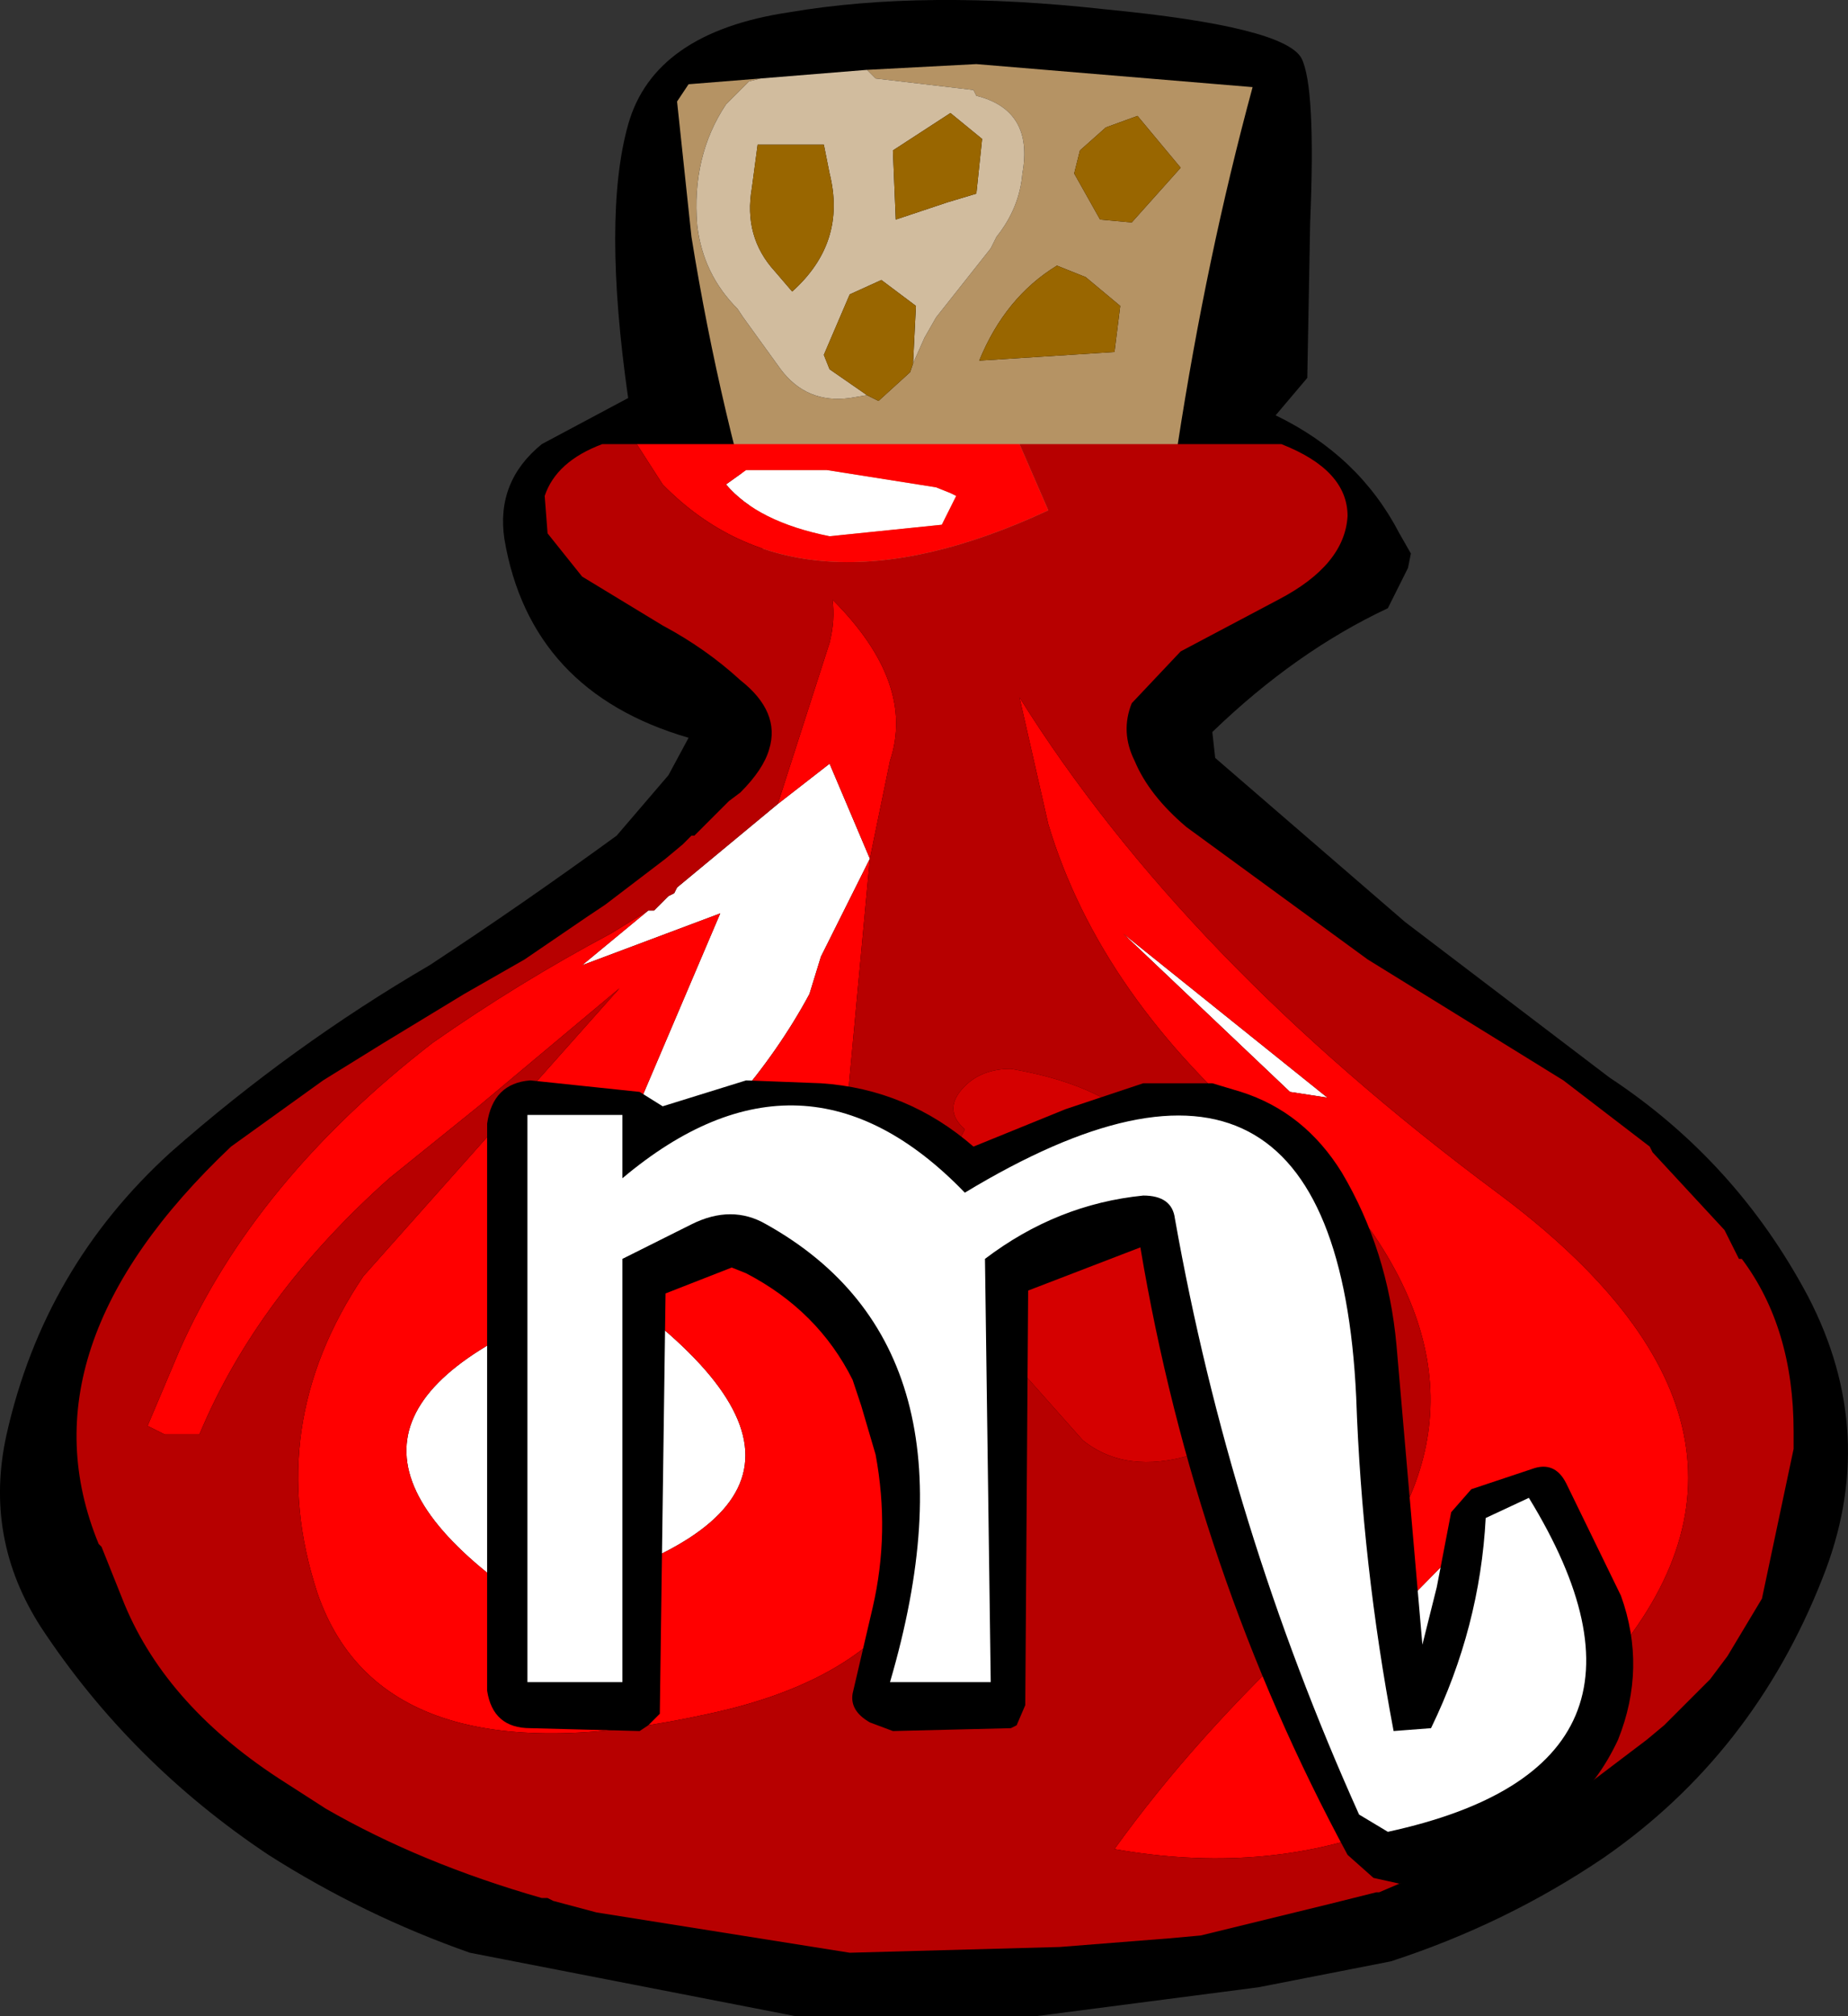 <svg xmlns="http://www.w3.org/2000/svg" xmlns:xlink="http://www.w3.org/1999/xlink" height="35.013" width="32.109"><rect width="100%" height="100%" fill="#333333" stroke="none"/><g transform="translate(16.114 35.013)"><use height="35.05" transform="translate(-16.1 -35)" width="32.1" xlink:href="#sprite0"/><use height="14" transform="translate(-7.65 -16.3)" width="19.9" xlink:href="#shape1"/></g><defs id="defs33"><g id="sprite0" transform="translate(16.1 18)"><use height="35.05" transform="translate(-16.1 -18)" width="32.1" xlink:href="#shape0" id="use8" x="0" y="0"/></g><g id="shape0" transform="translate(16.1 18)" fill-rule="evenodd" stroke="none"><path d="M6.5-17q.25.5.15 2.85l-.05 2.7-.55.65q1.45.7 2.15 2.05l.2.35-.05.25-.35.7Q6.4-6.7 4.95-5.3l.05.45L8.3-2 11.85.7q2.2 1.45 3.45 3.8 1.25 2.4.25 4.9-1.2 3.05-3.8 4.85-1.7 1.15-3.7 1.8l-2.3.45-3.85.5h-4.2l-5.65-1.1q-1.85-.65-3.5-1.7-2.4-1.6-3.95-3.95-1-1.55-.6-3.35.65-2.9 2.85-4.9 2.1-1.85 4.5-3.25Q-7.05-2.3-5.4-3.5l.9-1.05.35-.65Q-6.9-6-7.35-8.65q-.15-1 .65-1.65l1.5-.8q-.45-3.15 0-4.75t2.8-1.95q2.35-.4 5.5-.05 3.1.3 3.4.85" id="path11" fill="#000"/><path d="M2.65-15.4l-.1.4.45.8.55.05.85-.95-.75-.9-.55.2-.45.4m-2.9 3.7l.2-.45.2-.35.95-1.2.1-.2q.4-.5.45-1.1.2-1.1-.8-1.35l-.05-.1-1.7-.2-.05-.05-.1-.1 1.9-.1 4.8.4q-.8 2.95-1.3 6.2Q4.1-8.65 2.9-7.65l-5.6-.3q-.9-2.85-1.4-5.95l-.25-2.35.2-.3 1.25-.1-.2.05-.4.4q-.6.9-.5 2.1.1.85.7 1.45l.1.15.65.9q.45.6 1.2.5l.3-.05.2.1.55-.5.05-.15m2.5-1.7q-.9.55-1.35 1.65l2.35-.15.1-.8-.6-.5-.5-.2" id="path13" fill="#b59364"/><path d="M.4-16.05l-1 .65.05 1.2.9-.3.5-.15.1-.95-.55-.45m-1.45-.75l.1.1.05.05 1.7.2.05.1q1 .25.8 1.35-.05.6-.45 1.1l-.1.2-.95 1.2-.2.35-.2.45.05-1-.6-.45-.55.25-.45 1.05.1.25.65.45-.3.05q-.75.1-1.2-.5l-.65-.9-.1-.15q-.6-.6-.7-1.45-.1-1.2.5-2.1l.4-.4.2-.05 1.85-.15m-.75 1.3h-1.15l-.1.75q-.15.85.4 1.45l.3.35q.95-.85.65-2.05l-.1-.5" id="path15" fill="#d1bc9e"/><path d="M2.65-15.4l.45-.4.55-.2.75.9-.85.95L3-14.2l-.45-.8.1-.4M.4-16.05l.55.45-.1.95-.5.15-.9.3-.05-1.2 1-.65m-.65 4.35l-.05.15-.55.5-.2-.1-.65-.45-.1-.25.45-1.05.55-.25.6.45-.05 1m2.5-1.7l.5.2.6.5-.1.8-2.35.15q.45-1.1 1.35-1.65m-4.05-2.1l.1.5q.3 1.2-.65 2.05l-.3-.35q-.55-.6-.4-1.45l.1-.75h1.15" id="path17" fill="#960"/><path d="M.4-9.45l.1.05-.25.5-1.95.2q-1.25-.25-1.8-.9l.35-.25h1.4l1.9.3.25.1m-3 5.4l.9-.7.7 1.65-.85 1.7-.2.65Q-3.1 1.2-5.2 2.9l-.85.7 2.45-5.75-2.4.9 1.15-.95h.1l.25-.25.1-.05.05-.1 1.75-1.45M-7.65 9.3q-3.65-2.95 2.2-4.9Q-.4 8-6.5 9.65l-1.15-.35m14.6-8.25L6.3.95 3.4-1.8l3.55 2.85m.45 9.7l2.75-2.8q1.65 1.85-1 3.05l-.75.3-1-.55" id="path19" fill="#fff"/><path d="M-5.05-10.3H1.6l.5 1.15q-4.3 2-6.7-.45l-.45-.7m5.45.85l-.25-.1-1.9-.3h-1.4l-.35.25q.55.65 1.8.9l1.95-.2.25-.5-.1-.05M1.6-5.9q2.85 4.55 8.3 8.6 5.45 4.05 1.95 8.15-3.5 4.15-8.6 3.25 1.4-1.95 3.45-3.85 3.5-3.3 1-6.9L5.95 1.8Q3-.7 2.1-3.7l-.5-2.2m-4.2 1.85l.9-2.8q.1-.4.05-.75 1.45 1.45 1 2.8L-1-3.1l-.7-1.65-.9.7m1.6.95l-.7 7.55Q1.1 6.5.05 9.1q-.8 2-3.85 2.65-5.65 1.25-6.8-2.1-.95-2.9.8-5.5l4.45-5L-7.8 1.2l-1.55 1.25q-2.3 2.05-3.3 4.45h-.6l-.3-.15.55-1.3Q-11.7 2.5-8.6.1q1.5-1.05 3.1-1.9l.65-.4-1.15.95 2.4-.9-2.45 5.75.85-.7q2.1-1.7 3.15-3.65l.2-.65.85-1.7M-7.65 9.3l1.15.35Q-.4 8-5.45 4.4q-5.85 1.95-2.2 4.9m14.6-8.25L3.4-1.8 6.3.95l.65.1m.45 9.7l1 .55.75-.3q2.65-1.2 1-3.05l-2.75 2.8" id="path21" fill="red"/><path d="M1.6-10.3h4.55q1.15.45 1.15 1.25-.05.85-1.2 1.45l-1.7.9-.85.9q-.2.5.05 1 .25.6.9 1.15l3.15 2.3 3.4 2.1 1.5 1.15.05.1 1.25 1.35.25.5h.05q.9 1.2.9 3v.3l-.55 2.6-.6 1-.3.4-.8.8-.3.25-1.65 1.25-.15.05-.2.15-1.95.9-.7.3H7.8l-.8.2-2.25.55-.55.05-1.9.15-3.65.1-4.4-.7-.75-.2-.1-.05h-.1q-2.1-.6-3.75-1.55l-.7-.45q-2.05-1.3-2.8-3.1l-.4-1-.05-.05q-1.4-3.4 2.3-6.9l1.6-1.15L-9.45.1l1.4-.85 1.05-.6 1.1-.75.3-.2 1.05-.8.3-.25.05-.05.1-.1h.05l.6-.6.2-.15q.4-.4.5-.75.2-.65-.5-1.2-.6-.55-1.35-.95L-6-8l-.6-.75-.05-.65q.2-.6 1-.9h.6l.45.7q2.4 2.45 6.7.45l-.5-1.15m0 4.4l.5 2.2q.9 3 3.85 5.5L7.7 3.35q2.5 3.6-1 6.9-2.05 1.9-3.45 3.85 5.1.9 8.6-3.25 3.5-4.1-1.95-8.15-5.45-4.05-8.3-8.6M-1-3.1l.35-1.7q.45-1.35-1-2.8.05.35-.05.75l-.9 2.8-1.75 1.45-.05.1-.1.05-.25.25h-.1l-.65.4Q-7.1-.95-8.6.1q-3.1 2.4-4.4 5.35l-.55 1.3.3.15h.6q1-2.4 3.3-4.45L-7.8 1.2l2.45-2.05-4.45 5q-1.75 2.6-.8 5.5 1.15 3.35 6.8 2.1Q-.75 11.1.05 9.1 1.1 6.5-1.7 4.45L-1-3.1M.65 1.6l-.1.2Q.4 3.75 1.5 5.65L2.7 7q.75.6 1.9.25.35-.15.65-.35l.2-.3q.25-1.6-.6-3.15l-.8-1.4Q3.5.9 1.45.55q-.5 0-.8.3-.4.4 0 .75" id="path23" fill="#b70000"/><path d="M.65 1.6q-.4-.35 0-.75.3-.3.8-.3 2.05.35 2.6 1.5l.8 1.4Q5.7 5 5.45 6.6l-.2.3q-.3.2-.65.35Q3.45 7.6 2.7 7L1.5 5.65Q.4 3.75.55 1.8l.1-.2" id="path25" fill="#d50000"/></g><g id="shape1" transform="translate(7.65 16.3)" fill-rule="evenodd" stroke="none"><path d="M5.45-16.05q1.1.35 1.75 1.4.8 1.35.95 3l.45 5.2.25-1 .25-1.3.35-.4 1.05-.35q.4-.15.6.25l.95 1.95q.45 1.25-.05 2.5-.35.75-.9 1.2-1.25 1-2.9 1.3l-.45-.1-.45-.4Q4.65-7.7 3.7-13.35l-1.95.75-.05 7.2-.15.35-.1.05-2.05.05-.4-.15q-.35-.2-.3-.5l.35-1.5q.3-1.3.05-2.65l-.25-.85-.15-.45q-.6-1.2-1.85-1.85l-.25-.1-1.15.45-.1 7.3-.2.2-.15.1L-6.9-5q-.65 0-.75-.65v-9.85q.1-.7.75-.75l1.9.2.4.25 1.45-.45 1.3.05q1.5.1 2.65 1.1l1.6-.65 1.35-.45h1.2l.5.15" id="path28" fill="#000"/><path d="M3.75-14.25q-1.5.15-2.75 1.1l.1 7.35H-.65q1.7-5.8-2.15-7.95-.6-.35-1.3 0l-1.2.6v7.35h-1.65v-9.85h1.65v1.1q3.15-2.65 5.95.25 6.45-3.9 6.8 3.55.1 2.9.65 5.8L8.75-5q.85-1.75.95-3.65l.75-.35Q13.3-4.35 8-3.2l-.5-.3q-2.25-5-3.2-10.35-.05-.4-.55-.4" id="path30" fill="#fff"/></g></defs></svg>